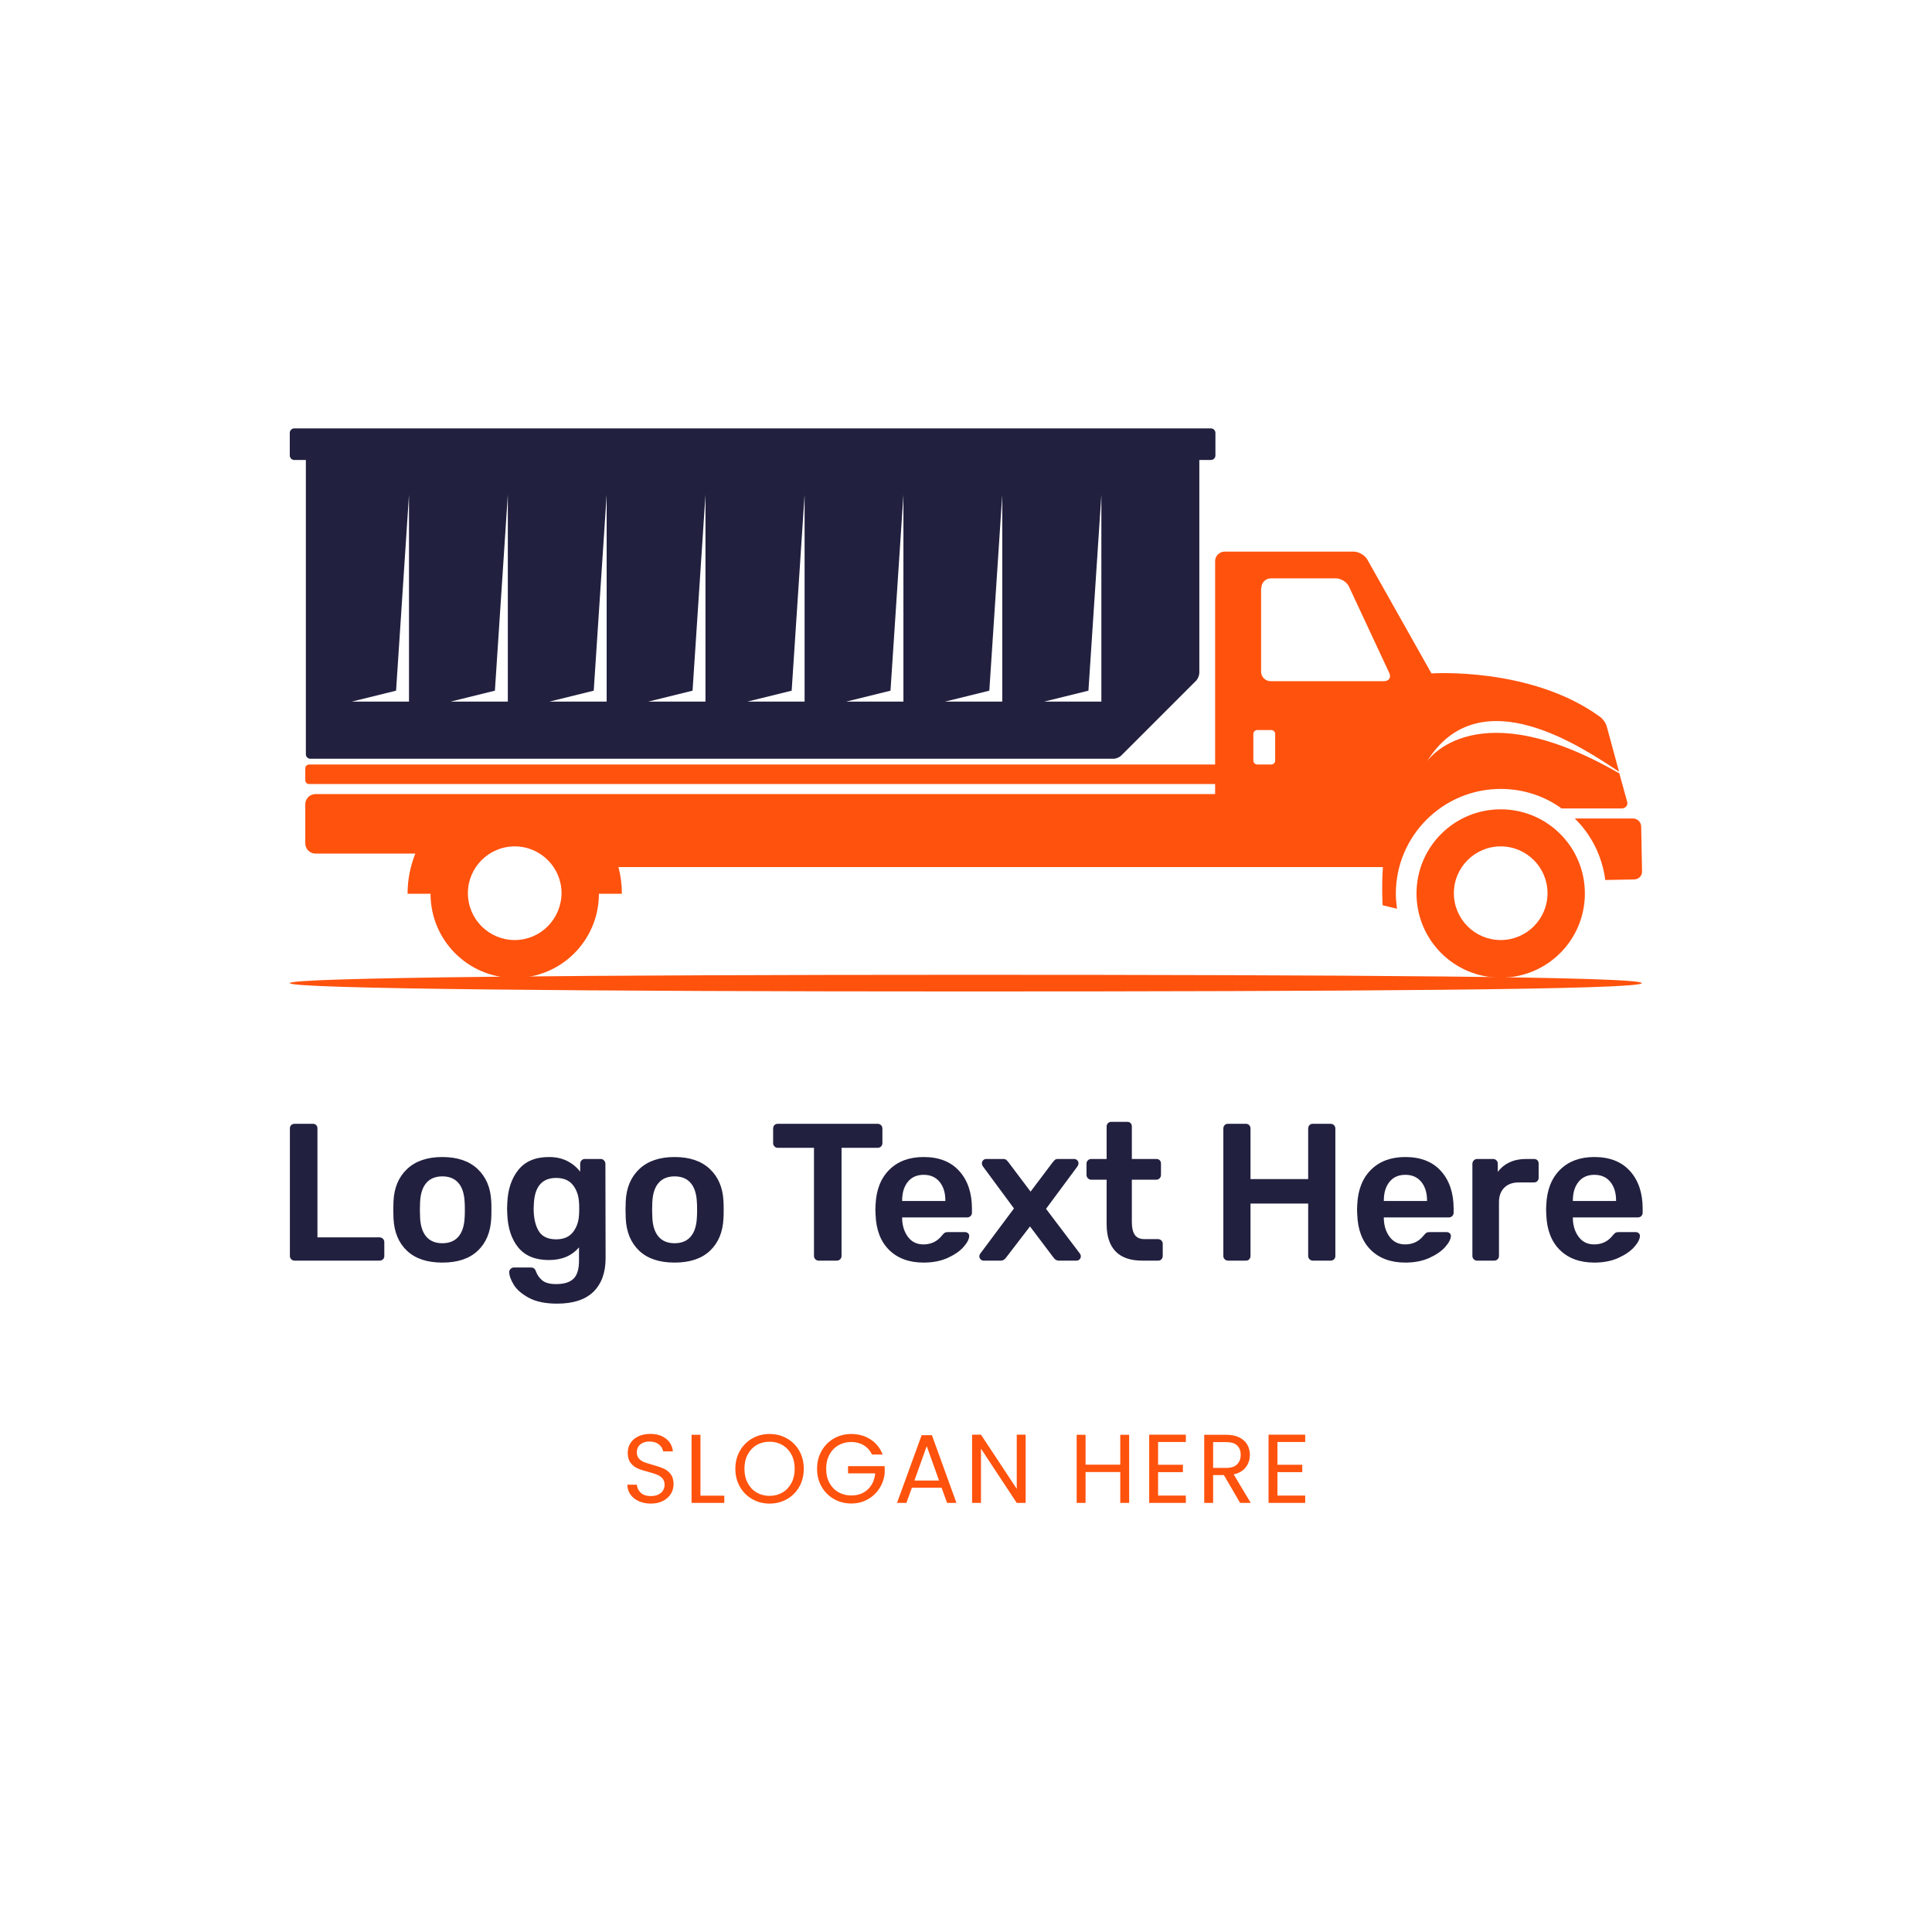 <svg width="1000" height="1000" viewBox="0 0 1000 1000" xmlns="http://www.w3.org/2000/svg"><defs/><path fill="#ffffff" d="M 0 0 L 1000 0 L 1000 1000 L 0 1000 Z"/><path fill="#21203f" transform="matrix(1.487 0 0 1.487 -8.495 -90.46)" d="M 106.578 211.545 L 106.578 219.345 C 106.578 220.245 107.278 220.945 108.178 220.945 L 112.178 220.945 L 112.178 323.345 C 112.178 324.245 112.878 324.945 113.778 324.945 L 393.278 324.945 C 394.178 324.945 395.378 324.445 395.978 323.845 L 422.078 297.745 C 422.678 297.145 423.178 295.845 423.178 295.045 L 423.178 220.945 L 427.178 220.945 C 428.078 220.945 428.778 220.245 428.778 219.345 L 428.778 211.545 C 428.778 210.645 428.078 209.945 427.178 209.945 L 108.178 209.945 C 107.278 209.945 106.578 210.645 106.578 211.545 Z M 368.778 305.145 L 384.578 301.245 L 389.078 233.045 L 389.078 305.045 L 368.778 305.045 Z M 334.278 305.145 L 350.078 301.245 L 354.578 233.045 L 354.578 305.045 L 334.278 305.045 Z M 299.878 305.145 L 315.678 301.245 L 320.178 233.045 L 320.178 305.045 L 299.878 305.045 Z M 265.478 305.145 L 281.278 301.245 L 285.778 233.045 L 285.778 305.045 L 265.478 305.045 Z M 230.978 305.145 L 246.778 301.245 L 251.278 233.045 L 251.278 305.045 L 230.978 305.045 Z M 196.578 305.145 L 212.378 301.245 L 216.878 233.045 L 216.878 305.045 L 196.578 305.045 Z M 162.178 305.145 L 177.978 301.245 L 182.478 233.045 L 182.478 305.045 L 162.178 305.045 Z M 127.778 305.145 L 143.578 301.245 L 148.078 233.045 L 148.078 305.045 L 127.778 305.045 Z"/><path fill="#ff520d" transform="matrix(1.487 0 0 1.487 -8.495 -90.46)" d="M 576.978 348.545 C 576.978 347.045 575.678 345.745 574.178 345.745 L 553.878 345.745 C 559.578 351.345 563.378 358.745 564.478 367.145 L 574.578 366.945 C 576.078 366.945 577.378 365.645 577.278 364.145 L 576.978 348.545 Z"/><path fill="#ff520d" transform="matrix(1.487 0 0 1.487 -8.495 -90.46)" d="M 528.078 342.545 C 511.878 342.545 498.778 355.645 498.778 371.845 C 498.778 388.045 511.878 401.145 528.078 401.145 C 544.278 401.145 557.378 388.045 557.378 371.845 C 557.378 355.645 544.278 342.545 528.078 342.545 Z M 528.078 388.045 C 519.078 388.045 511.778 380.745 511.778 371.745 C 511.778 362.745 519.078 355.445 528.078 355.445 C 537.078 355.445 544.378 362.745 544.378 371.745 C 544.378 380.745 537.078 388.045 528.078 388.045 Z"/><path fill="#ff520d" transform="matrix(1.487 0 0 1.487 -8.495 -90.46)" d="M 577.178 403.045 C 577.178 405.345 471.778 405.945 341.878 405.945 C 211.878 405.945 106.578 405.045 106.578 403.045 C 106.578 401.045 211.978 400.145 341.878 400.145 C 471.778 400.145 577.178 400.745 577.178 403.045 Z"/><path fill="#ff520d" transform="matrix(1.487 0 0 1.487 -8.495 -90.46)" d="M 572.078 339.845 L 569.378 330.045 C 519.678 301.345 502.878 325.145 502.378 325.945 C 520.778 296.245 556.878 321.345 569.278 329.445 L 564.978 313.645 C 564.678 312.445 563.478 310.845 562.378 310.145 C 538.278 292.845 503.978 295.245 503.978 295.245 L 481.678 255.645 C 480.778 254.045 478.678 252.845 476.878 252.845 L 431.978 252.845 C 430.178 252.845 428.678 254.345 428.678 256.145 L 428.678 337.245 L 115.478 337.245 C 113.578 337.245 111.978 338.845 111.978 340.745 L 111.978 354.445 C 111.978 356.345 113.578 357.945 115.478 357.945 L 150.278 357.945 C 148.578 362.245 147.578 366.945 147.578 371.945 L 155.578 371.945 C 155.578 388.145 168.678 401.245 184.878 401.245 C 201.078 401.245 214.178 388.145 214.178 371.945 L 222.178 371.945 C 222.178 368.745 221.778 365.645 220.978 362.645 L 487.078 362.645 C 486.578 369.545 486.978 375.945 486.978 375.945 L 491.978 377.145 C 491.778 375.445 491.578 373.745 491.578 371.945 C 491.578 351.745 507.978 335.445 528.078 335.445 C 535.978 335.445 543.378 337.945 549.278 342.245 L 570.378 342.245 C 571.678 342.045 572.478 341.045 572.078 339.845 Z M 184.878 388.045 C 175.878 388.045 168.578 380.745 168.578 371.745 C 168.578 362.745 175.878 355.445 184.878 355.445 C 193.878 355.445 201.178 362.745 201.178 371.745 C 201.078 380.745 193.878 388.045 184.878 388.045 Z M 444.778 265.445 C 444.778 263.645 446.278 262.145 448.078 262.145 L 470.678 262.145 C 472.478 262.145 474.578 263.445 475.278 265.045 L 489.278 295.045 C 490.078 296.645 489.178 297.945 487.378 297.945 L 447.978 297.945 C 446.178 297.945 444.678 296.445 444.678 294.645 L 444.678 265.445 Z M 441.978 316.345 C 441.978 315.545 442.578 314.945 443.378 314.945 L 448.178 314.945 C 448.978 314.945 449.578 315.545 449.578 316.345 L 449.578 325.545 C 449.578 326.345 448.978 326.945 448.178 326.945 L 443.378 326.945 C 442.578 326.945 441.978 326.345 441.978 325.545 L 441.978 316.345 Z"/><path fill="#ff520d" transform="matrix(1.487 0 0 1.487 -8.495 -90.46)" d="M 436.178 332.445 C 436.178 333.145 435.578 333.745 434.878 333.745 L 113.278 333.745 C 112.578 333.745 111.978 333.145 111.978 332.445 L 111.978 328.245 C 111.978 327.545 112.578 326.945 113.278 326.945 L 434.778 326.945 C 435.478 326.945 436.078 327.545 436.078 328.245 L 436.078 332.445 Z"/><path id="text" fill="#21203f" transform="matrix(1.054 0 0 1.054 -7.89 616.436)" d="M 150.514 33.545 C 150.066 33.097 149.842 32.553 149.842 31.913 L 149.842 -30.679 C 149.842 -31.383 150.066 -31.943 150.514 -32.359 C 150.962 -32.775 151.506 -32.983 152.146 -32.983 L 161.074 -32.983 C 161.778 -32.983 162.338 -32.775 162.754 -32.359 C 163.17 -31.943 163.378 -31.383 163.378 -30.679 L 163.378 22.793 L 193.81 22.793 C 194.514 22.793 195.09 23.017 195.538 23.465 C 195.986 23.913 196.21 24.489 196.21 25.193 L 196.21 31.913 C 196.21 32.617 195.986 33.177 195.538 33.593 C 195.09 34.009 194.514 34.217 193.81 34.217 L 152.146 34.217 C 151.506 34.217 150.962 33.993 150.514 33.545 Z M 207.346 29.369 C 203.25 25.497 201.042 20.201 200.722 13.481 L 200.626 9.257 L 200.722 5.033 C 201.042 -1.623 203.282 -6.903 207.442 -10.807 C 211.602 -14.711 217.362 -16.663 224.722 -16.663 C 232.082 -16.663 237.842 -14.711 242.002 -10.807 C 246.162 -6.903 248.402 -1.623 248.722 5.033 C 248.786 5.801 248.818 7.209 248.818 9.257 C 248.818 11.305 248.786 12.713 248.722 13.481 C 248.402 20.201 246.194 25.497 242.098 29.369 C 238.002 33.241 232.21 35.177 224.722 35.177 C 217.234 35.177 211.442 33.241 207.346 29.369 Z M 232.594 22.457 C 234.45 20.313 235.474 17.161 235.666 13.001 C 235.73 12.361 235.762 11.113 235.762 9.257 C 235.762 7.401 235.73 6.153 235.666 5.513 C 235.474 1.353 234.45 -1.799 232.594 -3.943 C 230.738 -6.087 228.114 -7.159 224.722 -7.159 C 221.33 -7.159 218.706 -6.087 216.85 -3.943 C 214.994 -1.799 213.97 1.353 213.778 5.513 L 213.682 9.257 L 213.778 13.001 C 213.97 17.161 214.994 20.313 216.85 22.457 C 218.706 24.601 221.33 25.673 224.722 25.673 C 228.114 25.673 230.738 24.601 232.594 22.457 Z M 267.25 52.505 C 263.73 50.617 261.234 48.457 259.762 46.025 C 258.29 43.593 257.554 41.513 257.554 39.785 C 257.554 39.209 257.794 38.697 258.274 38.249 C 258.754 37.801 259.282 37.577 259.858 37.577 L 268.21 37.577 C 268.786 37.577 269.282 37.721 269.698 38.009 C 270.114 38.297 270.45 38.825 270.706 39.593 C 271.346 41.321 272.386 42.777 273.826 43.961 C 275.266 45.145 277.522 45.737 280.594 45.737 C 284.434 45.737 287.266 44.873 289.09 43.145 C 290.914 41.417 291.826 38.441 291.826 34.217 L 291.826 27.689 C 288.306 31.849 283.378 33.929 277.042 33.929 C 270.386 33.929 265.378 31.881 262.018 27.785 C 258.658 23.689 256.85 18.185 256.594 11.273 L 256.498 8.681 L 256.594 6.089 C 256.85 -0.695 258.674 -6.183 262.066 -10.375 C 265.458 -14.567 270.45 -16.663 277.042 -16.663 C 280.434 -16.663 283.41 -16.023 285.97 -14.743 C 288.53 -13.463 290.674 -11.703 292.402 -9.463 L 292.402 -13.303 C 292.402 -14.007 292.626 -14.583 293.074 -15.031 C 293.522 -15.479 294.066 -15.703 294.706 -15.703 L 302.482 -15.703 C 303.122 -15.703 303.666 -15.463 304.114 -14.983 C 304.562 -14.503 304.786 -13.943 304.786 -13.303 L 304.882 32.969 C 304.882 40.073 302.898 45.577 298.93 49.481 C 294.962 53.385 289.01 55.337 281.074 55.337 C 275.378 55.337 270.77 54.393 267.25 52.505 Z M 288.802 20.297 C 290.626 17.993 291.634 15.177 291.826 11.849 C 291.89 11.337 291.922 10.281 291.922 8.681 C 291.922 7.145 291.89 6.121 291.826 5.609 C 291.634 2.217 290.626 -0.631 288.802 -2.935 C 286.978 -5.239 284.242 -6.391 280.594 -6.391 C 273.682 -6.391 270.034 -2.135 269.65 6.377 L 269.554 8.681 C 269.554 13.225 270.37 16.873 272.002 19.625 C 273.634 22.377 276.498 23.753 280.594 23.753 C 284.242 23.753 286.978 22.601 288.802 20.297 Z M 321.394 29.369 C 317.298 25.497 315.09 20.201 314.77 13.481 L 314.674 9.257 L 314.77 5.033 C 315.09 -1.623 317.33 -6.903 321.49 -10.807 C 325.65 -14.711 331.41 -16.663 338.77 -16.663 C 346.13 -16.663 351.89 -14.711 356.05 -10.807 C 360.21 -6.903 362.45 -1.623 362.77 5.033 C 362.834 5.801 362.866 7.209 362.866 9.257 C 362.866 11.305 362.834 12.713 362.77 13.481 C 362.45 20.201 360.242 25.497 356.146 29.369 C 352.05 33.241 346.258 35.177 338.77 35.177 C 331.282 35.177 325.49 33.241 321.394 29.369 Z M 346.642 22.457 C 348.498 20.313 349.522 17.161 349.714 13.001 C 349.778 12.361 349.81 11.113 349.81 9.257 C 349.81 7.401 349.778 6.153 349.714 5.513 C 349.522 1.353 348.498 -1.799 346.642 -3.943 C 344.786 -6.087 342.162 -7.159 338.77 -7.159 C 335.378 -7.159 332.754 -6.087 330.898 -3.943 C 329.042 -1.799 328.018 1.353 327.826 5.513 L 327.73 9.257 L 327.826 13.001 C 328.018 17.161 329.042 20.313 330.898 22.457 C 332.754 24.601 335.378 25.673 338.77 25.673 C 342.162 25.673 344.786 24.601 346.642 22.457 Z M 407.89 33.545 C 407.442 33.097 407.218 32.553 407.218 31.913 L 407.218 -21.175 L 389.458 -21.175 C 388.818 -21.175 388.274 -21.399 387.826 -21.847 C 387.378 -22.295 387.154 -22.839 387.154 -23.479 L 387.154 -30.583 C 387.154 -31.287 387.362 -31.863 387.778 -32.311 C 388.194 -32.759 388.754 -32.983 389.458 -32.983 L 438.418 -32.983 C 439.122 -32.983 439.698 -32.759 440.146 -32.311 C 440.594 -31.863 440.818 -31.287 440.818 -30.583 L 440.818 -23.479 C 440.818 -22.839 440.594 -22.295 440.146 -21.847 C 439.698 -21.399 439.122 -21.175 438.418 -21.175 L 420.754 -21.175 L 420.754 31.913 C 420.754 32.553 420.53 33.097 420.082 33.545 C 419.634 33.993 419.058 34.217 418.354 34.217 L 409.522 34.217 C 408.882 34.217 408.338 33.993 407.89 33.545 Z M 444.13 28.985 C 439.938 24.857 437.714 19.049 437.458 11.561 L 437.362 9.161 L 437.458 6.761 C 437.778 -0.535 440.034 -6.263 444.226 -10.423 C 448.418 -14.583 454.034 -16.663 461.074 -16.663 C 468.626 -16.663 474.466 -14.359 478.594 -9.751 C 482.722 -5.143 484.786 1.001 484.786 8.681 L 484.786 10.697 C 484.786 11.337 484.562 11.881 484.114 12.329 C 483.666 12.777 483.09 13.001 482.386 13.001 L 450.514 13.001 L 450.514 13.769 C 450.642 17.289 451.618 20.249 453.442 22.649 C 455.266 25.049 457.778 26.249 460.978 26.249 C 464.754 26.249 467.794 24.777 470.098 21.833 C 470.674 21.129 471.138 20.681 471.49 20.489 C 471.842 20.297 472.37 20.201 473.074 20.201 L 481.33 20.201 C 481.906 20.201 482.402 20.377 482.818 20.729 C 483.234 21.081 483.442 21.513 483.442 22.025 C 483.442 23.561 482.53 25.369 480.706 27.449 C 478.882 29.529 476.274 31.337 472.882 32.873 C 469.49 34.409 465.554 35.177 461.074 35.177 C 453.97 35.177 448.322 33.113 444.13 28.985 Z M 471.73 4.937 L 471.73 4.649 C 471.73 0.873 470.786 -2.167 468.898 -4.471 C 467.01 -6.775 464.402 -7.927 461.074 -7.927 C 457.746 -7.927 455.154 -6.775 453.298 -4.471 C 451.442 -2.167 450.514 0.873 450.514 4.649 L 450.514 4.937 L 471.73 4.937 Z M 489.058 33.593 C 488.642 33.177 488.434 32.681 488.434 32.105 C 488.434 31.529 488.658 30.985 489.106 30.473 L 505.426 8.585 L 490.258 -11.959 C 489.874 -12.471 489.682 -13.015 489.682 -13.591 C 489.682 -14.167 489.89 -14.663 490.306 -15.079 C 490.722 -15.495 491.218 -15.703 491.794 -15.703 L 500.146 -15.703 C 500.786 -15.703 501.282 -15.559 501.634 -15.271 C 501.986 -14.983 502.354 -14.583 502.738 -14.071 L 513.586 0.329 L 524.434 -14.071 C 524.498 -14.135 524.754 -14.423 525.202 -14.935 C 525.586 -15.447 526.194 -15.703 527.026 -15.703 L 534.994 -15.703 C 535.57 -15.703 536.066 -15.495 536.482 -15.079 C 536.898 -14.663 537.106 -14.199 537.106 -13.687 C 537.106 -13.047 536.914 -12.471 536.53 -11.959 L 521.17 8.777 L 537.586 30.473 C 538.034 30.985 538.258 31.529 538.258 32.105 C 538.258 32.681 538.05 33.177 537.634 33.593 C 537.218 34.009 536.722 34.217 536.146 34.217 L 527.41 34.217 C 526.386 34.217 525.522 33.705 524.818 32.681 L 513.298 17.417 L 501.586 32.681 C 500.882 33.705 500.018 34.217 498.994 34.217 L 490.546 34.217 C 489.97 34.217 489.474 34.009 489.058 33.593 Z M 555.298 29.657 C 552.386 26.617 550.93 22.153 550.93 16.265 L 550.93 -5.527 L 543.346 -5.527 C 542.706 -5.527 542.162 -5.767 541.714 -6.247 C 541.266 -6.727 541.042 -7.287 541.042 -7.927 L 541.042 -13.399 C 541.042 -14.039 541.266 -14.583 541.714 -15.031 C 542.162 -15.479 542.706 -15.703 543.346 -15.703 L 550.93 -15.703 L 550.93 -31.639 C 550.93 -32.343 551.154 -32.903 551.602 -33.319 C 552.05 -33.735 552.594 -33.943 553.234 -33.943 L 561.01 -33.943 C 561.714 -33.943 562.274 -33.735 562.69 -33.319 C 563.106 -32.903 563.314 -32.343 563.314 -31.639 L 563.314 -15.703 L 575.314 -15.703 C 576.018 -15.703 576.578 -15.495 576.994 -15.079 C 577.41 -14.663 577.618 -14.103 577.618 -13.399 L 577.618 -7.927 C 577.618 -7.223 577.394 -6.647 576.946 -6.199 C 576.498 -5.751 575.954 -5.527 575.314 -5.527 L 563.314 -5.527 L 563.314 15.305 C 563.314 18.057 563.794 20.137 564.754 21.545 C 565.714 22.953 567.314 23.657 569.554 23.657 L 576.178 23.657 C 576.818 23.657 577.362 23.881 577.81 24.329 C 578.258 24.777 578.482 25.321 578.482 25.961 L 578.482 31.913 C 578.482 32.553 578.274 33.097 577.858 33.545 C 577.442 33.993 576.882 34.217 576.178 34.217 L 568.402 34.217 C 562.578 34.217 558.21 32.697 555.298 29.657 Z M 608.914 33.545 C 608.466 33.097 608.242 32.553 608.242 31.913 L 608.242 -30.583 C 608.242 -31.287 608.45 -31.863 608.866 -32.311 C 609.282 -32.759 609.842 -32.983 610.546 -32.983 L 619.282 -32.983 C 619.986 -32.983 620.546 -32.759 620.962 -32.311 C 621.378 -31.863 621.586 -31.287 621.586 -30.583 L 621.586 -5.815 L 649.906 -5.815 L 649.906 -30.583 C 649.906 -31.287 650.114 -31.863 650.53 -32.311 C 650.946 -32.759 651.506 -32.983 652.21 -32.983 L 660.85 -32.983 C 661.554 -32.983 662.13 -32.759 662.578 -32.311 C 663.026 -31.863 663.25 -31.287 663.25 -30.583 L 663.25 31.913 C 663.25 32.617 663.026 33.177 662.578 33.593 C 662.13 34.009 661.554 34.217 660.85 34.217 L 652.21 34.217 C 651.57 34.217 651.026 33.993 650.578 33.545 C 650.13 33.097 649.906 32.553 649.906 31.913 L 649.906 6.185 L 621.586 6.185 L 621.586 31.913 C 621.586 32.553 621.378 33.097 620.962 33.545 C 620.546 33.993 619.986 34.217 619.282 34.217 L 610.546 34.217 C 609.906 34.217 609.362 33.993 608.914 33.545 Z M 680.674 28.985 C 676.482 24.857 674.258 19.049 674.002 11.561 L 673.906 9.161 L 674.002 6.761 C 674.322 -0.535 676.578 -6.263 680.77 -10.423 C 684.962 -14.583 690.578 -16.663 697.618 -16.663 C 705.17 -16.663 711.01 -14.359 715.138 -9.751 C 719.266 -5.143 721.33 1.001 721.33 8.681 L 721.33 10.697 C 721.33 11.337 721.106 11.881 720.658 12.329 C 720.21 12.777 719.634 13.001 718.93 13.001 L 687.058 13.001 L 687.058 13.769 C 687.186 17.289 688.162 20.249 689.986 22.649 C 691.81 25.049 694.322 26.249 697.522 26.249 C 701.298 26.249 704.338 24.777 706.642 21.833 C 707.218 21.129 707.682 20.681 708.034 20.489 C 708.386 20.297 708.914 20.201 709.618 20.201 L 717.874 20.201 C 718.45 20.201 718.946 20.377 719.362 20.729 C 719.778 21.081 719.986 21.513 719.986 22.025 C 719.986 23.561 719.074 25.369 717.25 27.449 C 715.426 29.529 712.818 31.337 709.426 32.873 C 706.034 34.409 702.098 35.177 697.618 35.177 C 690.514 35.177 684.866 33.113 680.674 28.985 Z M 708.274 4.937 L 708.274 4.649 C 708.274 0.873 707.33 -2.167 705.442 -4.471 C 703.554 -6.775 700.946 -7.927 697.618 -7.927 C 694.29 -7.927 691.698 -6.775 689.842 -4.471 C 687.986 -2.167 687.058 0.873 687.058 4.649 L 687.058 4.937 L 708.274 4.937 Z M 731.218 33.545 C 730.77 33.097 730.546 32.553 730.546 31.913 L 730.546 -13.303 C 730.546 -13.943 730.77 -14.503 731.218 -14.983 C 731.666 -15.463 732.21 -15.703 732.85 -15.703 L 740.626 -15.703 C 741.33 -15.703 741.906 -15.479 742.354 -15.031 C 742.802 -14.583 743.026 -14.007 743.026 -13.303 L 743.026 -9.367 C 744.562 -11.415 746.498 -12.983 748.834 -14.071 C 751.17 -15.159 753.842 -15.703 756.85 -15.703 L 760.786 -15.703 C 761.49 -15.703 762.05 -15.495 762.466 -15.079 C 762.882 -14.663 763.09 -14.103 763.09 -13.399 L 763.09 -6.487 C 763.09 -5.847 762.882 -5.303 762.466 -4.855 C 762.05 -4.407 761.49 -4.183 760.786 -4.183 L 753.298 -4.183 C 750.29 -4.183 747.922 -3.319 746.194 -1.591 C 744.466 0.137 743.602 2.505 743.602 5.513 L 743.602 31.913 C 743.602 32.553 743.378 33.097 742.93 33.545 C 742.482 33.993 741.906 34.217 741.202 34.217 L 732.85 34.217 C 732.21 34.217 731.666 33.993 731.218 33.545 Z M 773.506 28.985 C 769.314 24.857 767.09 19.049 766.834 11.561 L 766.738 9.161 L 766.834 6.761 C 767.154 -0.535 769.41 -6.263 773.602 -10.423 C 777.794 -14.583 783.41 -16.663 790.45 -16.663 C 798.002 -16.663 803.842 -14.359 807.97 -9.751 C 812.098 -5.143 814.162 1.001 814.162 8.681 L 814.162 10.697 C 814.162 11.337 813.938 11.881 813.49 12.329 C 813.042 12.777 812.466 13.001 811.762 13.001 L 779.89 13.001 L 779.89 13.769 C 780.018 17.289 780.994 20.249 782.818 22.649 C 784.642 25.049 787.154 26.249 790.354 26.249 C 794.13 26.249 797.17 24.777 799.474 21.833 C 800.05 21.129 800.514 20.681 800.866 20.489 C 801.218 20.297 801.746 20.201 802.45 20.201 L 810.706 20.201 C 811.282 20.201 811.778 20.377 812.194 20.729 C 812.61 21.081 812.818 21.513 812.818 22.025 C 812.818 23.561 811.906 25.369 810.082 27.449 C 808.258 29.529 805.65 31.337 802.258 32.873 C 798.866 34.409 794.93 35.177 790.45 35.177 C 783.346 35.177 777.698 33.113 773.506 28.985 Z M 801.106 4.937 L 801.106 4.649 C 801.106 0.873 800.162 -2.167 798.274 -4.471 C 796.386 -6.775 793.778 -7.927 790.45 -7.927 C 787.122 -7.927 784.53 -6.775 782.674 -4.471 C 780.818 -2.167 779.89 0.873 779.89 4.649 L 779.89 4.937 L 801.106 4.937 Z"/><path id="text" fill="#ff520d" transform="matrix(0.527 0 0 0.527 -2.883 741.835)" d="M 632.901 66.755 C 629.413 65.187 626.677 63.011 624.693 60.227 C 622.709 57.443 621.685 54.227 621.621 50.579 L 630.933 50.579 C 631.253 53.715 632.549 56.355 634.821 58.499 C 637.093 60.643 640.405 61.715 644.757 61.715 C 648.917 61.715 652.197 60.675 654.597 58.595 C 656.997 56.515 658.197 53.843 658.197 50.579 C 658.197 48.019 657.493 45.939 656.085 44.339 C 654.677 42.739 652.917 41.523 650.805 40.691 C 648.693 39.859 645.845 38.963 642.261 38.003 C 637.845 36.851 634.309 35.699 631.653 34.547 C 628.997 33.395 626.725 31.587 624.837 29.123 C 622.949 26.659 622.005 23.347 622.005 19.187 C 622.005 15.539 622.933 12.307 624.789 9.491 C 626.645 6.675 629.253 4.499 632.613 2.963 C 635.973 1.427 639.829 0.659 644.181 0.659 C 650.453 0.659 655.589 2.227 659.589 5.363 C 663.589 8.499 665.845 12.659 666.357 17.843 L 656.757 17.843 C 656.437 15.283 655.093 13.027 652.725 11.075 C 650.357 9.123 647.221 8.147 643.317 8.147 C 639.669 8.147 636.693 9.091 634.389 10.979 C 632.085 12.867 630.933 15.507 630.933 18.899 C 630.933 21.331 631.621 23.315 632.997 24.851 C 634.373 26.387 636.069 27.555 638.085 28.355 C 640.101 29.155 642.933 30.067 646.581 31.091 C 650.997 32.307 654.549 33.507 657.237 34.691 C 659.925 35.875 662.229 37.699 664.149 40.163 C 666.069 42.627 667.029 45.971 667.029 50.195 C 667.029 53.459 666.165 56.531 664.437 59.411 C 662.709 62.291 660.149 64.627 656.757 66.419 C 653.365 68.211 649.365 69.107 644.757 69.107 C 640.341 69.107 636.389 68.323 632.901 66.755 Z M 693.429 61.331 L 716.853 61.331 L 716.853 68.435 L 684.693 68.435 L 684.693 1.523 L 693.429 1.523 L 693.429 61.331 Z M 744.309 64.739 C 739.189 61.827 735.141 57.763 732.165 52.547 C 729.189 47.331 727.701 41.459 727.701 34.931 C 727.701 28.403 729.189 22.531 732.165 17.315 C 735.141 12.099 739.189 8.035 744.309 5.123 C 749.429 2.211 755.093 0.755 761.301 0.755 C 767.573 0.755 773.269 2.211 778.389 5.123 C 783.509 8.035 787.541 12.083 790.485 17.267 C 793.429 22.451 794.901 28.339 794.901 34.931 C 794.901 41.523 793.429 47.411 790.485 52.595 C 787.541 57.779 783.509 61.827 778.389 64.739 C 773.269 67.651 767.573 69.107 761.301 69.107 C 755.093 69.107 749.429 67.651 744.309 64.739 Z M 773.925 58.259 C 777.669 56.083 780.613 52.979 782.757 48.947 C 784.901 44.915 785.973 40.243 785.973 34.931 C 785.973 29.555 784.901 24.867 782.757 20.867 C 780.613 16.867 777.685 13.779 773.973 11.603 C 770.261 9.427 766.037 8.339 761.301 8.339 C 756.565 8.339 752.341 9.427 748.629 11.603 C 744.917 13.779 741.989 16.867 739.845 20.867 C 737.701 24.867 736.629 29.555 736.629 34.931 C 736.629 40.243 737.701 44.915 739.845 48.947 C 741.989 52.979 744.933 56.083 748.677 58.259 C 752.421 60.435 756.629 61.523 761.301 61.523 C 765.973 61.523 770.181 60.435 773.925 58.259 Z M 861.909 20.915 C 860.053 17.011 857.365 13.987 853.845 11.843 C 850.325 9.699 846.229 8.627 841.557 8.627 C 836.885 8.627 832.677 9.699 828.933 11.843 C 825.189 13.987 822.245 17.059 820.101 21.059 C 817.957 25.059 816.885 29.683 816.885 34.931 C 816.885 40.179 817.957 44.787 820.101 48.755 C 822.245 52.723 825.189 55.779 828.933 57.923 C 832.677 60.067 836.885 61.139 841.557 61.139 C 848.085 61.139 853.461 59.187 857.685 55.283 C 861.909 51.379 864.373 46.099 865.077 39.443 L 838.389 39.443 L 838.389 32.339 L 874.389 32.339 L 874.389 39.059 C 873.877 44.563 872.149 49.603 869.205 54.179 C 866.261 58.755 862.389 62.371 857.589 65.027 C 852.789 67.683 847.445 69.011 841.557 69.011 C 835.349 69.011 829.685 67.555 824.565 64.643 C 819.445 61.731 815.397 57.683 812.421 52.499 C 809.445 47.315 807.957 41.459 807.957 34.931 C 807.957 28.403 809.445 22.531 812.421 17.315 C 815.397 12.099 819.445 8.035 824.565 5.123 C 829.685 2.211 835.349 0.755 841.557 0.755 C 848.661 0.755 854.949 2.515 860.421 6.035 C 865.893 9.555 869.877 14.515 872.373 20.915 L 861.909 20.915 Z M 930.261 53.555 L 901.077 53.555 L 895.701 68.435 L 886.485 68.435 L 910.677 1.907 L 920.757 1.907 L 944.853 68.435 L 935.637 68.435 L 930.261 53.555 Z M 927.765 46.451 L 915.669 12.659 L 903.573 46.451 L 927.765 46.451 Z M 1012.821 68.435 L 1004.085 68.435 L 968.949 15.155 L 968.949 68.435 L 960.213 68.435 L 960.213 1.427 L 968.949 1.427 L 1004.085 54.611 L 1004.085 1.427 L 1012.821 1.427 L 1012.821 68.435 Z M 1114.485 1.523 L 1114.485 68.435 L 1105.749 68.435 L 1105.749 38.099 L 1071.669 38.099 L 1071.669 68.435 L 1062.933 68.435 L 1062.933 1.523 L 1071.669 1.523 L 1071.669 30.899 L 1105.749 30.899 L 1105.749 1.523 L 1114.485 1.523 Z M 1142.901 8.627 L 1142.901 30.995 L 1167.285 30.995 L 1167.285 38.195 L 1142.901 38.195 L 1142.901 61.235 L 1170.165 61.235 L 1170.165 68.435 L 1134.165 68.435 L 1134.165 1.427 L 1170.165 1.427 L 1170.165 8.627 L 1142.901 8.627 Z M 1223.445 68.435 L 1207.509 41.075 L 1196.949 41.075 L 1196.949 68.435 L 1188.213 68.435 L 1188.213 1.523 L 1209.813 1.523 C 1214.869 1.523 1219.141 2.387 1222.629 4.115 C 1226.117 5.843 1228.725 8.179 1230.453 11.123 C 1232.181 14.067 1233.045 17.427 1233.045 21.203 C 1233.045 25.811 1231.717 29.875 1229.061 33.395 C 1226.405 36.915 1222.421 39.251 1217.109 40.403 L 1233.909 68.435 L 1223.445 68.435 Z M 1196.949 34.067 L 1209.813 34.067 C 1214.549 34.067 1218.101 32.899 1220.469 30.563 C 1222.837 28.227 1224.021 25.107 1224.021 21.203 C 1224.021 17.235 1222.853 14.163 1220.517 11.987 C 1218.181 9.811 1214.613 8.723 1209.813 8.723 L 1196.949 8.723 L 1196.949 34.067 Z M 1260.117 8.627 L 1260.117 30.995 L 1284.501 30.995 L 1284.501 38.195 L 1260.117 38.195 L 1260.117 61.235 L 1287.381 61.235 L 1287.381 68.435 L 1251.381 68.435 L 1251.381 1.427 L 1287.381 1.427 L 1287.381 8.627 L 1260.117 8.627 Z"/></svg>